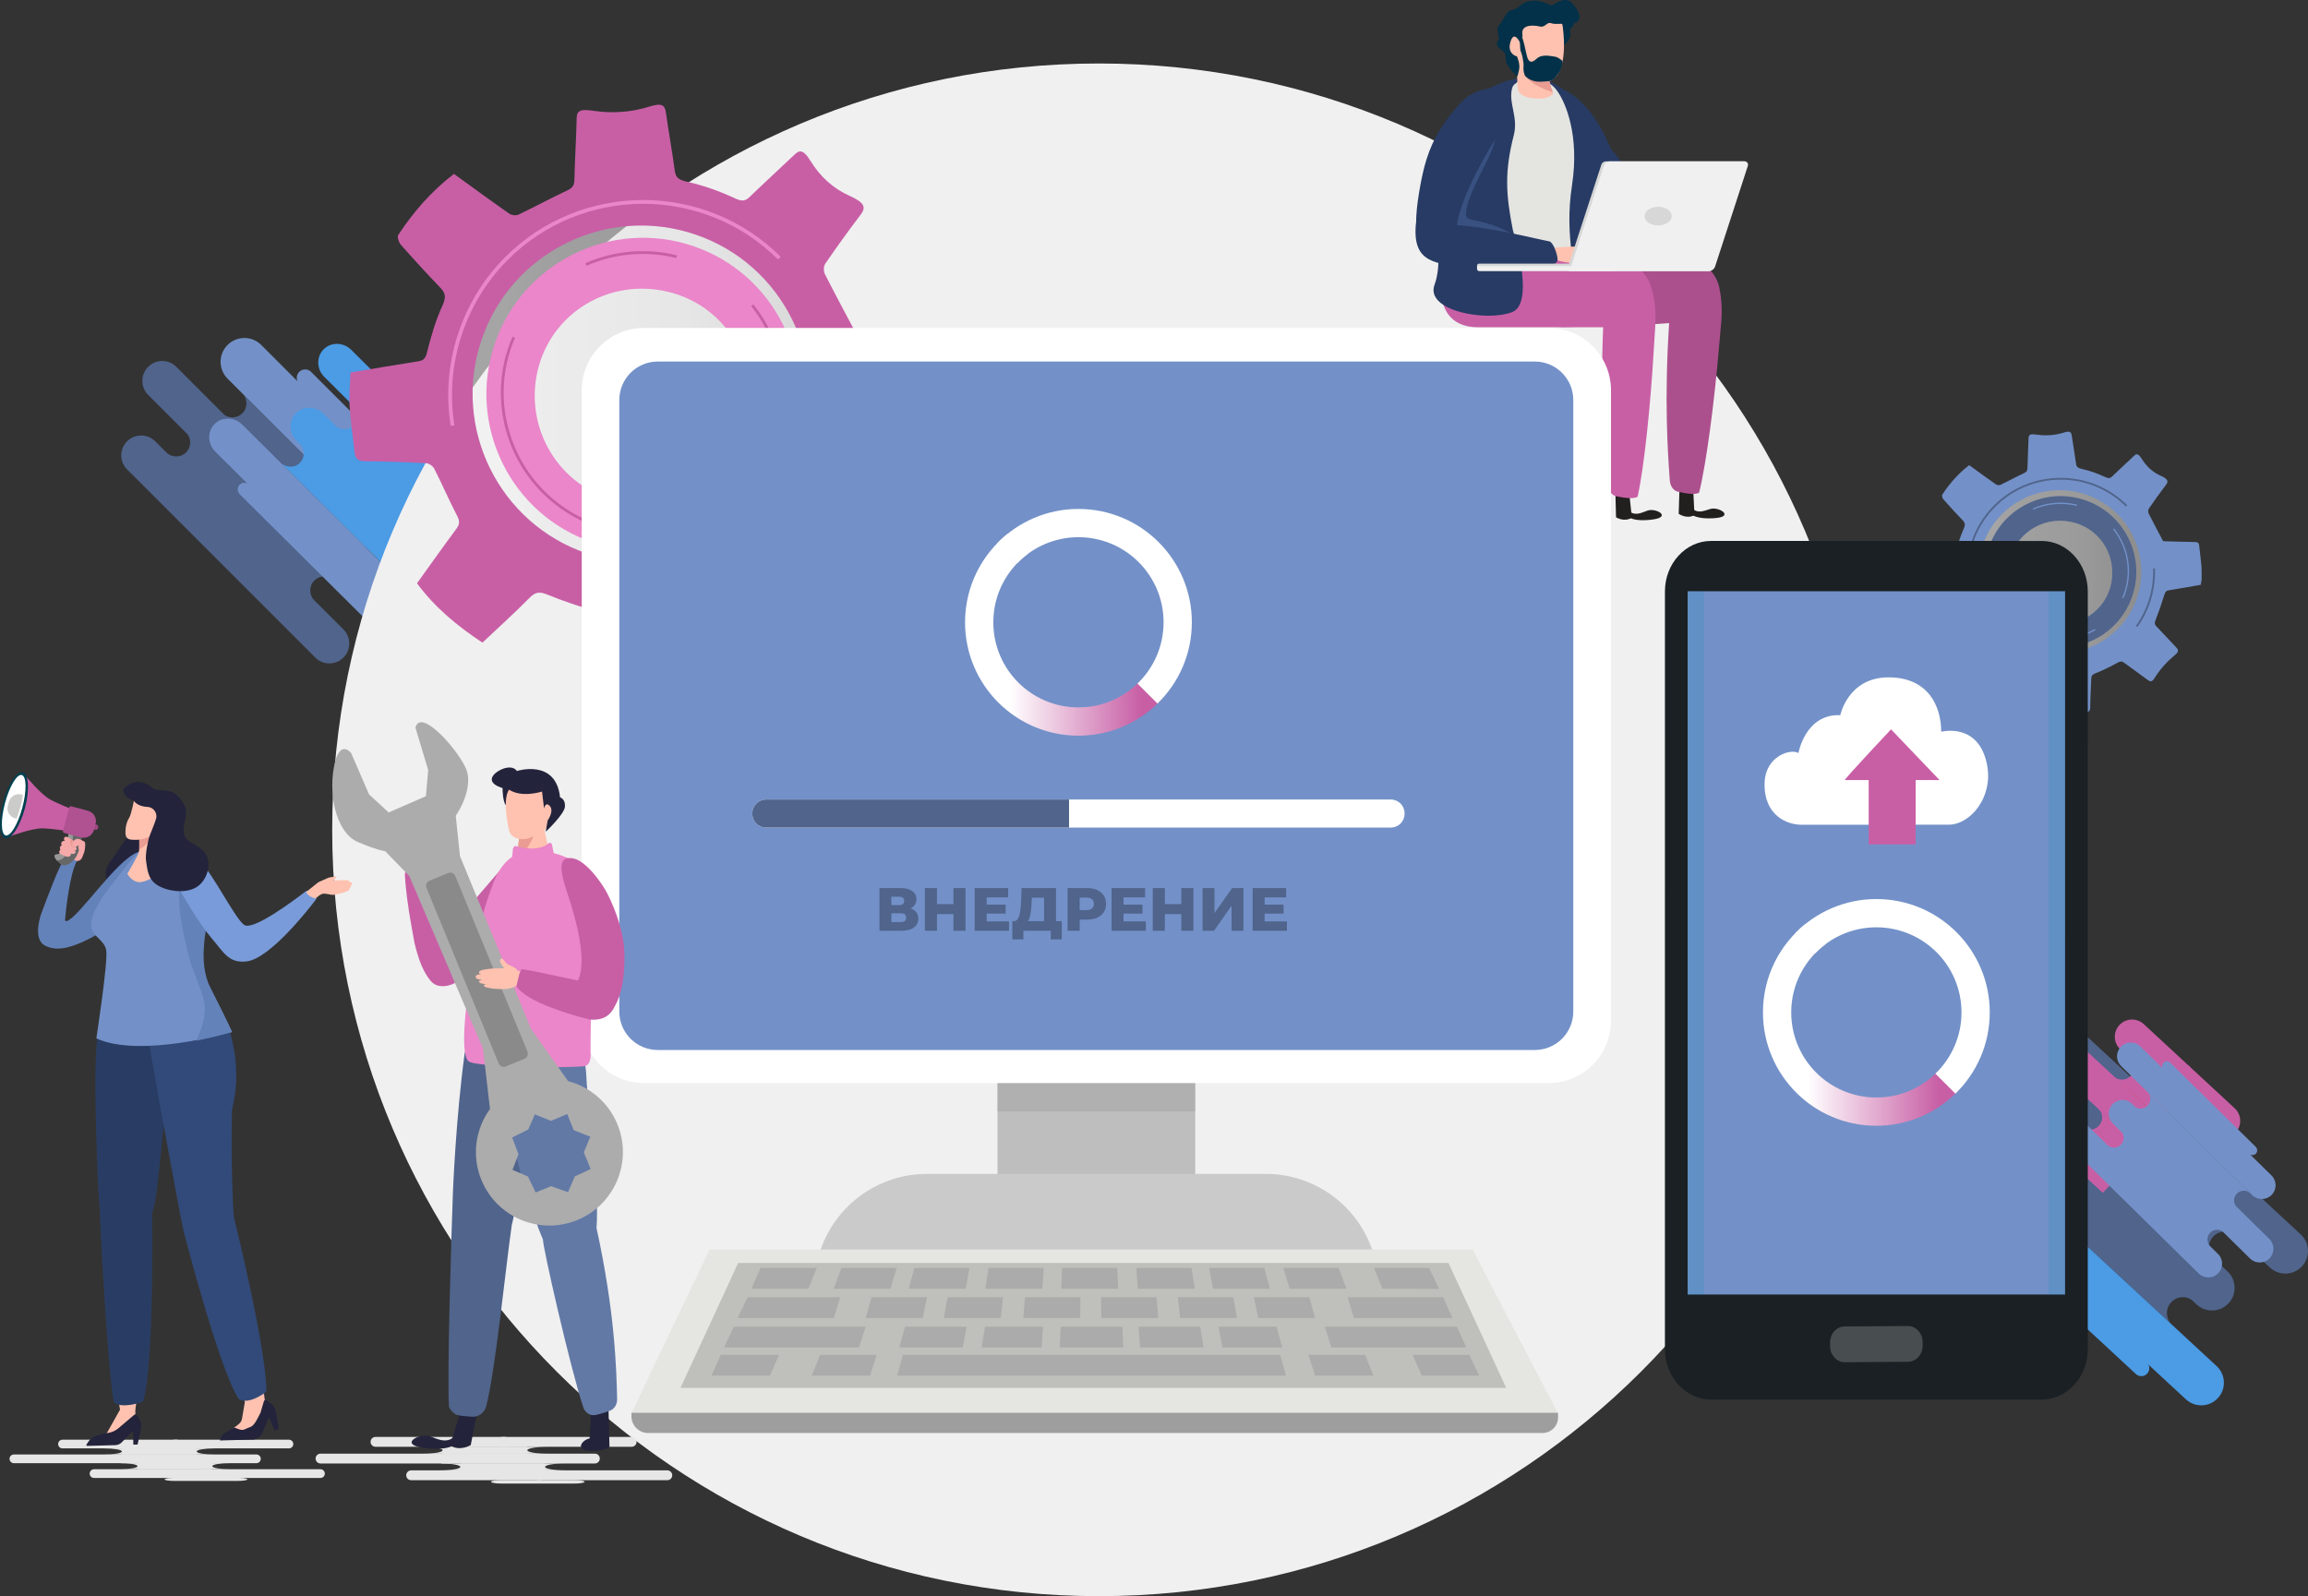 <svg width="600" height="415" viewBox="0 0 600 415" fill="none" xmlns="http://www.w3.org/2000/svg">
<rect x="0" y="0" width="600" height="415" fill="#333333" stroke="none"/>
<g clip-path="url(#clip0)">
<path d="M89.281 163.655L81.718 156.094C80.293 154.669 80.293 152.36 81.718 150.94C82.984 149.675 84.944 149.536 86.369 150.518L89.749 153.897C91.771 155.919 95.044 155.919 97.066 153.897C99.088 151.876 99.088 148.605 97.066 146.583L95.939 145.457C94.941 144.032 95.075 142.062 96.345 140.787C97.77 139.362 100.081 139.362 101.501 140.787L98.897 138.184L65.604 104.901L63.001 102.298C64.426 103.723 64.426 106.032 63.001 107.452C61.73 108.722 59.754 108.856 58.329 107.858L58.046 107.575L45.837 95.37C43.815 93.349 40.543 93.349 38.521 95.37C36.499 97.391 36.499 100.663 38.521 102.684L48.8 112.961C49.783 114.38 49.644 116.345 48.378 117.61C46.953 119.035 44.643 119.035 43.223 117.61L40.352 114.74C38.33 112.719 35.058 112.719 33.036 114.74C31.014 116.762 31.014 120.033 33.036 122.054L45.868 134.882L46.485 135.499L81.965 170.969C83.987 172.99 87.259 172.99 89.281 170.969C91.303 168.947 91.298 165.676 89.281 163.655Z" fill="#50648C"/>
<path d="M126.485 148.25L116.606 138.374C117.409 138.74 118.387 138.596 119.05 137.932C119.899 137.083 119.899 135.705 119.05 134.851L113.648 129.451L113.386 129.188L80.869 96.682C80.02 95.833 78.641 95.833 77.787 96.682C77.129 97.34 76.98 98.322 77.345 99.125L67.914 89.692C65.496 87.274 61.575 87.274 59.157 89.692C56.739 92.109 56.739 96.028 59.157 98.446L101.629 140.905L102.37 141.646L117.728 156.999C120.146 159.416 124.067 159.416 126.485 156.999C128.903 154.587 128.903 150.667 126.485 148.25Z" fill="#7391C8"/>
<path d="M135.772 158.923L125.405 148.62C124.402 147.206 124.489 145.277 125.698 144.063C127.062 142.69 129.331 142.736 130.766 144.166L133.663 147.046C135.7 149.068 138.921 149.135 140.85 147.19C142.785 145.246 142.703 142.026 140.665 140.005L127.726 127.146L127.103 126.524L91.32 90.967C89.282 88.941 86.061 88.879 84.132 90.823C82.197 92.767 82.28 95.987 84.317 98.009L91.942 105.585C93.377 107.01 93.439 109.283 92.076 110.651C90.867 111.87 88.937 111.968 87.517 110.975L84.111 107.591C82.074 105.564 78.858 105.503 76.924 107.447C74.989 109.391 75.072 112.611 77.109 114.632L78.246 115.764C79.265 117.183 79.182 119.117 77.968 120.342C76.605 121.715 74.336 121.669 72.9 120.239L75.524 122.846L109.095 156.207L116.309 163.403C114.873 161.978 114.812 159.704 116.175 158.336C117.394 157.112 119.329 157.02 120.754 158.028L116.453 153.723L128.765 165.959C130.802 167.98 134.018 168.047 135.952 166.103C137.892 164.164 137.81 160.944 135.772 158.923Z" fill="#4B9BE5"/>
<path d="M112.321 159.432L76.537 123.875L75.915 123.253L62.975 110.394C60.937 108.373 57.717 108.306 55.787 110.25C53.853 112.194 53.935 115.414 55.972 117.435L64.292 125.706C63.623 125.392 62.826 125.495 62.296 126.025C61.617 126.709 61.642 127.841 62.362 128.556L66.916 133.077L67.137 133.293L94.534 160.517C95.249 161.227 96.381 161.253 97.066 160.569C97.596 160.039 97.693 159.236 97.374 158.573L105.323 166.473C107.361 168.5 110.582 168.561 112.511 166.617C114.44 164.673 114.358 161.453 112.321 159.432Z" fill="#7391C8"/>
<path d="M518.598 274.548L530.725 285.781C532.382 286.835 534.604 286.594 535.988 285.102C537.547 283.42 537.444 280.797 535.762 279.244L532.371 276.106C529.989 273.899 529.845 270.181 532.052 267.794C534.26 265.413 537.98 265.269 540.367 267.475L555.509 281.496L556.239 282.175L598.109 320.942C600.491 323.148 600.635 326.867 598.428 329.253C596.221 331.635 592.501 331.779 590.114 329.572L581.192 321.312C579.51 319.753 576.886 319.856 575.332 321.538C573.948 323.03 573.876 325.267 575.054 326.836L579.042 330.529C581.424 332.736 581.568 336.454 579.361 338.841C577.154 341.222 573.434 341.366 571.046 339.16L569.714 337.925C568.052 336.85 565.814 337.092 564.425 338.589C562.866 340.271 562.969 342.894 564.651 344.447L561.58 341.603L522.298 305.228L519.226 302.384C520.908 303.942 523.532 303.84 525.086 302.158C526.475 300.656 526.542 298.408 525.343 296.834L525.009 296.526L510.598 283.183C508.216 280.977 508.072 277.258 510.279 274.872C512.491 272.48 516.216 272.341 518.598 274.548Z" fill="#50648C"/>
<path d="M518.512 301.726L560.382 340.492L561.112 341.171L576.254 355.192C578.636 357.398 578.78 361.117 576.573 363.504C574.366 365.885 570.646 366.029 568.259 363.823L558.519 354.806C558.895 355.557 558.792 356.488 558.19 357.141C557.413 357.98 556.106 358.031 555.268 357.254L549.943 352.322L549.685 352.085L517.632 322.402C516.793 321.626 516.742 320.319 517.519 319.481C518.121 318.828 519.047 318.658 519.824 318.977L510.522 310.367C508.139 308.16 507.995 304.441 510.203 302.055C512.405 299.658 516.13 299.519 518.512 301.726Z" fill="#4B9BE5"/>
<path d="M546.718 289.433L534.622 278.235C532.806 276.554 532.697 273.719 534.38 271.904C536.062 270.088 538.897 269.98 540.713 271.662L552.809 282.859L546.718 289.433Z" fill="#C85FA5"/>
<path d="M545.602 288.399L560.316 302.024C562.133 303.706 564.967 303.598 566.65 301.782C568.332 299.967 568.224 297.132 566.408 295.451L551.693 281.826L545.602 288.399Z" fill="#C85FA5"/>
<path d="M551.842 282.036L563.752 293.064C562.471 291.876 562.394 289.88 563.583 288.6C564.771 287.319 566.767 287.242 568.049 288.43L556.138 277.402L551.842 282.036Z" fill="#E93F38"/>
<path d="M561.411 290.893L549.5 279.866C550.781 281.054 552.782 280.977 553.966 279.696C555.154 278.415 555.077 276.415 553.796 275.232L565.707 286.259L561.411 290.893Z" fill="#C85FA5"/>
<path d="M543.533 295.029L555.444 306.056C554.163 304.868 554.086 302.873 555.274 301.592C556.463 300.311 558.459 300.234 559.74 301.422L547.829 290.395L543.533 295.029Z" fill="#E93F38"/>
<path d="M553.102 303.891L541.191 292.863C542.473 294.052 544.474 293.974 545.657 292.694C546.846 291.413 546.769 289.412 545.487 288.229L557.398 299.257L553.102 303.891Z" fill="#C85FA5"/>
<path d="M563.311 284.042L551.215 272.845C549.399 271.163 549.291 268.329 550.974 266.513C552.656 264.698 555.491 264.59 557.307 266.272L569.403 277.469L563.311 284.042Z" fill="#C85FA5"/>
<path d="M562.754 283.523L574.85 294.72C576.666 296.402 579.501 296.294 581.183 294.478C582.866 292.663 582.758 289.829 580.941 288.147L568.846 276.95L562.754 283.523Z" fill="#C85FA5"/>
<path d="M546.651 310.145L534.555 298.948C532.739 297.266 532.631 294.432 534.313 292.617C535.996 290.801 538.831 290.693 540.647 292.375L552.743 303.572L546.651 310.145Z" fill="#C85FA5"/>
<path d="M551.426 304.21L563.522 315.407C565.338 317.089 568.173 316.981 569.855 315.165C571.538 313.35 571.43 310.516 569.613 308.834L557.517 297.637L551.426 304.21Z" fill="#E93F38"/>
<path d="M538.388 303.742L534.329 299.982L534.133 299.802L530.074 296.042C529.436 295.451 528.438 295.487 527.846 296.13C527.255 296.767 527.291 297.765 527.934 298.357L531.993 302.117L532.189 302.297L536.248 306.056C536.886 306.648 537.884 306.612 538.476 305.969C539.062 305.331 539.026 304.333 538.388 303.742Z" fill="#E93F38"/>
<path d="M524.471 322.31L516.414 314.852L516.023 314.492L507.966 307.034C506.7 305.861 504.719 305.933 503.541 307.203C502.368 308.469 502.44 310.449 503.711 311.627L511.768 319.085L512.159 319.445L520.216 326.903C521.481 328.076 523.462 328.004 524.64 326.733C525.814 325.463 525.741 323.482 524.471 322.31Z" fill="#E93F38"/>
<path d="M542.519 292.478L547.788 297.662C548.781 298.64 550.376 298.624 551.353 297.637C552.223 296.757 552.305 295.399 551.621 294.422L549.269 292.107C547.865 290.724 547.844 288.461 549.228 287.056C550.612 285.652 552.876 285.632 554.281 287.015L555.068 287.787C556.056 288.471 557.419 288.368 558.294 287.483C559.271 286.491 559.256 284.896 558.268 283.919L560.079 285.704L583.262 308.525L585.073 310.31C584.08 309.333 582.485 309.348 581.508 310.336C580.638 311.22 580.556 312.589 581.251 313.566L581.446 313.761L589.951 322.13C591.355 323.513 591.376 325.776 589.992 327.181C588.608 328.585 586.344 328.605 584.94 327.222L577.783 320.175C576.795 319.501 575.442 319.609 574.572 320.489C573.595 321.482 573.61 323.076 574.598 324.053L576.6 326.023C578.004 327.407 578.025 329.67 576.641 331.074C575.257 332.478 572.993 332.499 571.588 331.115L562.651 322.32L562.219 321.893L537.508 297.57C536.103 296.186 536.083 293.923 537.467 292.519C538.851 291.109 541.114 291.094 542.519 292.478Z" fill="#7391C8"/>
<path d="M556.431 272.079L562.178 277.737C561.962 277.274 562.044 276.708 562.42 276.327C562.909 275.833 563.701 275.828 564.2 276.312L567.344 279.408L567.498 279.557L586.416 298.182C586.91 298.67 586.915 299.462 586.432 299.961C586.051 300.347 585.49 300.435 585.022 300.229L590.512 305.63C591.916 307.013 591.937 309.276 590.553 310.68C589.169 312.085 586.905 312.105 585.5 310.722L560.789 286.398L560.357 285.971L551.42 277.176C550.015 275.792 549.995 273.529 551.379 272.125C552.763 270.711 555.027 270.695 556.431 272.079Z" fill="#7391C8"/>
<path d="M285.666 415C395.741 415 484.974 325.794 484.974 215.753C484.974 105.711 395.741 16.505 285.666 16.505C175.592 16.505 86.359 105.711 86.359 215.753C86.359 325.794 175.592 415 285.666 415Z" fill="#F0F0F0"/>
<path d="M33.613 380.426H3.612C2.99 380.426 2.48 379.922 2.48 379.294C2.48 378.672 2.985 378.163 3.612 378.163H33.613V380.426Z" fill="#E6E6E6"/>
<path d="M31.359 380.426H66.659C67.282 380.426 67.791 379.922 67.791 379.294C67.791 378.672 67.287 378.163 66.659 378.163H31.359V380.426Z" fill="#E6E6E6"/>
<path d="M31.734 378.178H55.834C53.24 378.178 51.141 377.823 51.141 377.381C51.141 376.938 53.24 376.583 55.834 376.583H31.734V378.178Z" fill="#E6E6E6"/>
<path d="M51.095 378.178H26.996C29.589 378.178 31.688 377.823 31.688 377.381C31.688 376.938 29.589 376.583 26.996 376.583H51.095V378.178Z" fill="#E6E6E6"/>
<path d="M35.795 382.005H59.894C57.301 382.005 55.202 381.65 55.202 381.208C55.202 380.765 57.301 380.41 59.894 380.41H35.795V382.005Z" fill="#E6E6E6"/>
<path d="M55.161 382.005H31.057C33.65 382.005 35.749 381.65 35.749 381.208C35.749 380.765 33.65 380.41 31.057 380.41H55.156V382.005H55.161Z" fill="#E6E6E6"/>
<path d="M46.25 376.583H16.249C15.627 376.583 15.117 376.079 15.117 375.452C15.117 374.83 15.621 374.32 16.249 374.32H46.25V376.583Z" fill="#E6E6E6"/>
<path d="M45.117 376.583H75.118C75.74 376.583 76.25 376.079 76.25 375.452C76.25 374.83 75.745 374.32 75.118 374.32H45.117V376.583Z" fill="#E6E6E6"/>
<path d="M54.445 384.268H24.444C23.822 384.268 23.312 383.764 23.312 383.136C23.312 382.514 23.817 382.005 24.444 382.005H54.445V384.268Z" fill="#E6E6E6"/>
<path d="M53.312 384.268H83.313C83.936 384.268 84.445 383.764 84.445 383.136C84.445 382.514 83.941 382.005 83.313 382.005H53.312V384.268Z" fill="#E6E6E6"/>
<path d="M61.957 384.242H53.741H53.345H45.128C43.837 384.242 42.787 384.422 42.787 384.638C42.787 384.859 43.837 385.034 45.128 385.034H53.345H53.741H61.957C63.249 385.034 64.298 384.854 64.298 384.638C64.298 384.422 63.249 384.242 61.957 384.242Z" fill="#E6E6E6"/>
<path d="M117.264 380.508H83.328C82.623 380.508 82.047 379.937 82.047 379.227C82.047 378.523 82.618 377.947 83.328 377.947H117.264V380.508Z" fill="#E6E6E6"/>
<path d="M114.713 380.508H154.648C155.353 380.508 155.929 379.937 155.929 379.227C155.929 378.523 155.358 377.947 154.648 377.947H114.713V380.508Z" fill="#E6E6E6"/>
<path d="M115.135 377.967H142.398C139.465 377.967 137.089 377.566 137.089 377.067C137.089 376.568 139.465 376.167 142.398 376.167H115.135V377.967Z" fill="#E6E6E6"/>
<path d="M137.041 377.967H109.777C112.71 377.967 115.087 377.566 115.087 377.067C115.087 376.568 112.71 376.167 109.777 376.167H137.041V377.967Z" fill="#E6E6E6"/>
<path d="M119.729 382.298H146.992C144.059 382.298 141.682 381.897 141.682 381.398C141.682 380.899 144.059 380.498 146.992 380.498H119.729V382.298Z" fill="#E6E6E6"/>
<path d="M141.631 382.298H114.373C117.306 382.298 119.683 381.897 119.683 381.398C119.683 380.899 117.306 380.498 114.373 380.498H141.636V382.298H141.631Z" fill="#E6E6E6"/>
<path d="M131.552 376.162H97.615C96.91 376.162 96.334 375.591 96.334 374.881C96.334 374.176 96.905 373.6 97.615 373.6H131.552V376.162Z" fill="#E6E6E6"/>
<path d="M130.275 376.162H164.212C164.917 376.162 165.493 375.591 165.493 374.881C165.493 374.176 164.922 373.6 164.212 373.6H130.275V376.162Z" fill="#E6E6E6"/>
<path d="M140.823 384.854H106.887C106.182 384.854 105.605 384.283 105.605 383.573C105.605 382.869 106.177 382.293 106.887 382.293H140.823V384.854Z" fill="#E6E6E6"/>
<path d="M139.547 384.854H173.483C174.188 384.854 174.764 384.283 174.764 383.573C174.764 382.869 174.193 382.293 173.483 382.293H139.547V384.854Z" fill="#E6E6E6"/>
<path d="M149.324 384.828H140.032H139.584H130.292C128.831 384.828 127.643 385.029 127.643 385.276C127.643 385.523 128.826 385.723 130.292 385.723H139.584H140.032H149.324C150.785 385.723 151.973 385.523 151.973 385.276C151.973 385.029 150.785 384.828 149.324 384.828Z" fill="#E6E6E6"/>
<path opacity="0.6" d="M167.979 154.674C196.94 154.674 220.417 131.204 220.417 102.252C220.417 73.3 196.94 49.83 167.979 49.83C139.018 49.83 115.541 73.3 115.541 102.252C115.541 131.204 139.018 154.674 167.979 154.674Z" fill="url(#paint0_linear)"/>
<path d="M206.376 40.366C202.574 43.966 198.71 47.5 194.949 51.141C193.781 52.273 192.978 52.453 191.1 51.579C187.237 49.783 183.229 48.318 179.077 47.366C176.545 46.785 175.686 46.379 175.418 44.393C174.734 39.296 173.813 34.23 173.088 29.133C172.81 27.204 171.827 26.772 168.889 27.698C164.202 29.174 159.243 29.539 154.381 28.819C150.985 28.315 149.956 28.639 149.915 30.784C149.807 36.102 149.431 41.415 149.328 46.728C149.297 48.276 148.762 48.909 147.399 49.547C143.139 51.538 139.007 53.795 134.758 55.817C134.13 56.115 132.952 55.945 132.36 55.529C127.585 52.191 122.883 48.734 118.011 45.211C112.202 49.67 107.494 55.066 103.522 61.099C103.193 61.598 103.671 63.018 104.206 63.625C107.556 67.426 110.972 71.165 114.481 74.817C115.844 76.236 116.004 77.317 115.021 79.461C113.236 83.355 112.032 87.485 111.003 91.646C110.612 93.23 110.046 93.734 108.683 93.945C102.925 94.845 97.178 95.838 91.112 96.851C91.02 99.819 90.716 102.72 90.891 105.595C91.138 109.612 91.756 113.609 92.177 117.615C92.352 119.256 93.098 119.899 94.837 119.92C100.152 119.966 105.472 120.146 110.782 120.429C111.533 120.47 112.562 121.2 112.912 121.895C114.96 125.938 116.75 130.109 118.844 134.126C119.554 135.494 119.503 136.338 118.607 137.536C115.181 142.145 111.873 146.841 108.405 151.66C113.04 157.92 118.844 162.739 125.419 167.085C129.546 163.187 133.754 159.406 137.716 155.379C139.28 153.795 140.443 153.841 142.372 154.628C146.478 156.31 150.717 157.683 154.962 158.984C156.351 159.411 157.071 159.776 157.293 161.397C158.08 167.157 159.207 173.7 160.2 179.81L162.983 179.558C168.735 179.049 174.595 178.504 180.466 178.036C182.328 177.887 183.028 177.208 183.033 175.171C183.043 170.115 183.445 165.064 183.578 160.013C183.62 158.46 184.129 157.729 185.75 157.081C189.871 155.435 193.868 153.507 197.737 151.336C199.152 150.544 200.017 150.462 201.21 151.341C205.414 154.453 209.689 157.457 213.888 160.574C215.241 161.582 216.229 161.854 217.633 159.571C220.576 154.777 224.45 150.642 228.767 147.031C230.588 145.508 230.578 144.526 229.348 143.245C225.726 139.47 222.228 135.576 218.585 131.822C217.602 130.808 217.505 130.119 218.04 128.756C219.815 124.23 221.415 119.621 222.835 114.972C223.293 113.48 223.72 112.688 225.392 112.436C231.067 111.572 236.711 110.512 242.37 109.525L242.864 106.994C242.844 104.438 242.962 101.871 242.761 99.331C242.473 95.668 241.923 92.027 241.557 88.365C241.413 86.945 240.739 86.564 239.371 86.544C233.464 86.451 227.558 86.24 222.223 86.091C219.465 80.876 216.867 76.072 214.412 71.191C214.063 70.491 214.104 69.195 214.536 68.573C217.499 64.262 220.545 60.004 223.72 55.843C225.191 53.914 224.862 52.705 220.695 50.833C216.537 48.971 213.131 45.792 210.749 41.909C208.573 38.339 207.57 39.234 206.376 40.366ZM208.146 116.484C200.397 139.352 175.48 151.65 152.606 143.904C129.731 136.158 117.429 111.248 125.178 88.38C132.926 65.512 157.843 53.214 180.718 60.96C203.593 68.706 215.899 93.616 208.146 116.484Z" fill="#C85FA5"/>
<path d="M128.6 89.445C121.402 110.687 132.829 133.823 154.078 141.018C175.327 148.214 198.469 136.79 205.667 115.548C212.865 94.305 201.438 71.17 180.189 63.974C158.945 56.779 135.803 68.202 128.6 89.445ZM194.425 108.388C191.647 123.335 176.819 133.282 161.579 130.428C146.561 127.614 136.642 112.878 139.502 97.628C142.347 82.475 156.851 72.687 172.209 75.552C187.526 78.407 197.311 92.875 194.425 108.388Z" fill="#EA86C9"/>
<path d="M152.457 135.957C163.271 140.622 175.779 139.804 185.915 133.776L185.549 133.159C175.609 139.069 163.349 139.866 152.745 135.294C134.454 127.409 125.996 106.115 133.883 87.83L133.219 87.547C125.173 106.197 133.806 127.918 152.457 135.957Z" fill="#C85FA5"/>
<path d="M152.446 69.108C159.782 65.867 168.081 65.157 175.814 67.096L175.989 66.397C168.097 64.412 159.633 65.142 152.152 68.444L152.446 69.108Z" fill="#C85FA5"/>
<path d="M200.217 116.443L200.88 116.726C206.278 104.217 204.348 89.82 195.854 79.158L195.293 79.605C203.623 90.062 205.511 104.176 200.217 116.443Z" fill="#C85FA5"/>
<path d="M131.296 66.88C119.863 78.35 114.58 94.753 117.167 110.759L118.145 110.6C115.609 94.907 120.79 78.823 132.001 67.575C151.341 48.179 182.854 48.127 202.256 67.462L202.955 66.762C183.168 47.042 151.022 47.093 131.296 66.88Z" fill="#EA86C9"/>
<path d="M216.826 100.668C217.258 111.685 213.975 122.656 207.58 131.565L208.383 132.141C214.912 123.057 218.261 111.865 217.813 100.627L216.826 100.668Z" fill="#E73233"/>
<path opacity="0.6" d="M536.094 173.921C550.108 173.921 561.469 162.563 561.469 148.553C561.469 134.543 550.108 123.186 536.094 123.186C522.08 123.186 510.719 134.543 510.719 148.553C510.719 162.563 522.08 173.921 536.094 173.921Z" fill="url(#paint1_linear)"/>
<path d="M554.678 118.603C552.836 120.347 550.969 122.054 549.147 123.818C548.581 124.369 548.196 124.451 547.285 124.029C545.417 123.16 543.478 122.45 541.466 121.987C540.241 121.705 539.825 121.509 539.696 120.547C539.367 118.078 538.919 115.63 538.569 113.161C538.436 112.225 537.962 112.019 536.537 112.467C534.268 113.182 531.87 113.357 529.514 113.007C527.868 112.765 527.374 112.92 527.353 113.958C527.302 116.53 527.117 119.102 527.07 121.674C527.055 122.425 526.797 122.728 526.139 123.037C524.076 123.999 522.08 125.094 520.022 126.071C519.718 126.215 519.147 126.133 518.859 125.932C516.549 124.317 514.275 122.646 511.918 120.938C509.109 123.098 506.83 125.706 504.905 128.628C504.746 128.869 504.978 129.553 505.24 129.852C506.861 131.693 508.512 133.504 510.215 135.268C510.874 135.957 510.951 136.477 510.478 137.516C509.613 139.403 509.032 141.399 508.533 143.41C508.342 144.176 508.07 144.418 507.411 144.521C504.623 144.958 501.844 145.436 498.906 145.925C498.86 147.36 498.716 148.764 498.798 150.158C498.917 152.102 499.215 154.036 499.421 155.975C499.503 156.767 499.869 157.081 500.707 157.092C503.28 157.117 505.852 157.2 508.425 157.338C508.79 157.359 509.289 157.714 509.459 158.048C510.452 160.003 511.316 162.024 512.33 163.968C512.674 164.632 512.649 165.038 512.217 165.619C510.56 167.852 508.96 170.12 507.282 172.455C509.526 175.485 512.335 177.815 515.514 179.918C517.511 178.031 519.548 176.199 521.462 174.255C522.218 173.489 522.784 173.509 523.716 173.89C525.702 174.703 527.754 175.371 529.807 175.999C530.481 176.205 530.831 176.385 530.934 177.166C531.315 179.954 531.86 183.123 532.339 186.075L533.687 185.951C536.47 185.705 539.305 185.442 542.145 185.216C543.045 185.144 543.385 184.815 543.385 183.832C543.39 181.389 543.586 178.941 543.647 176.498C543.668 175.747 543.915 175.392 544.697 175.078C546.693 174.281 548.628 173.35 550.501 172.296C551.185 171.91 551.607 171.874 552.178 172.296C554.21 173.803 556.284 175.258 558.311 176.765C558.964 177.254 559.443 177.388 560.122 176.277C561.547 173.957 563.42 171.956 565.509 170.207C566.388 169.472 566.383 168.993 565.791 168.376C564.037 166.55 562.344 164.668 560.585 162.847C560.106 162.353 560.06 162.024 560.322 161.361C561.182 159.169 561.953 156.942 562.643 154.69C562.864 153.969 563.07 153.584 563.883 153.46C566.63 153.044 569.362 152.529 572.099 152.051L572.341 150.827C572.331 149.592 572.387 148.348 572.29 147.118C572.151 145.344 571.883 143.585 571.708 141.81C571.641 141.121 571.312 140.941 570.648 140.931C567.788 140.884 564.932 140.787 562.349 140.715C561.017 138.189 559.756 135.864 558.573 133.504C558.403 133.164 558.424 132.537 558.63 132.233C560.065 130.145 561.537 128.088 563.075 126.071C563.79 125.135 563.625 124.554 561.614 123.649C559.602 122.749 557.956 121.211 556.803 119.328C555.738 117.626 555.254 118.058 554.678 118.603ZM555.532 155.44C551.782 166.504 539.727 172.46 528.655 168.711C517.588 164.961 511.63 152.91 515.381 141.841C519.131 130.778 531.186 124.821 542.258 128.571C553.33 132.321 559.283 144.372 555.532 155.44Z" fill="#7391C8"/>
<path d="M517.037 142.356C513.554 152.632 519.084 163.829 529.364 167.312C539.644 170.794 550.844 165.264 554.328 154.988C557.811 144.711 552.28 133.514 542 130.032C531.72 126.545 520.52 132.074 517.037 142.356ZM548.894 151.521C547.552 158.753 540.374 163.567 533.002 162.184C525.732 160.821 520.931 153.692 522.321 146.311C523.699 138.976 530.717 134.239 538.147 135.628C545.55 137.011 550.289 144.017 548.894 151.521Z" fill="#50648C"/>
<path d="M528.582 164.863C533.814 167.121 539.87 166.725 544.773 163.809L544.593 163.511C539.783 166.37 533.85 166.756 528.721 164.544C519.871 160.728 515.776 150.426 519.594 141.579L519.275 141.44C515.38 150.462 519.558 160.97 528.582 164.863Z" fill="#7391C8"/>
<path d="M528.578 132.516C532.128 130.947 536.147 130.603 539.887 131.544L539.975 131.205C536.157 130.243 532.062 130.598 528.439 132.197L528.578 132.516Z" fill="#7391C8"/>
<path d="M551.694 155.42L552.013 155.559C554.627 149.505 553.69 142.541 549.579 137.377L549.307 137.593C553.34 142.654 554.256 149.484 551.694 155.42Z" fill="#7391C8"/>
<path d="M518.345 131.436C512.814 136.986 510.257 144.922 511.507 152.668L511.98 152.591C510.751 144.994 513.261 137.212 518.684 131.77C528.043 122.383 543.293 122.358 552.682 131.714L553.022 131.374C543.442 121.838 527.889 121.859 518.345 131.436Z" fill="#50648C"/>
<path d="M559.73 147.787C559.941 153.121 558.351 158.429 555.254 162.739L555.645 163.017C558.804 158.619 560.425 153.203 560.209 147.766L559.73 147.787Z" fill="#50648C"/>
<path d="M21.32 218.582C21.32 218.582 22.081 218.654 22.133 219.199C22.184 219.744 22.133 221.143 21.732 221.997C21.33 222.851 21.356 223.818 19.838 223.905C18.32 223.992 15.583 222.655 15.578 222.048C15.573 221.441 16.792 219.945 16.792 219.945L17.544 218.875C17.544 218.87 19.514 217.064 21.32 218.582Z" fill="#F6A9A9"/>
<path d="M26.657 300.697C26.389 305.928 26.014 312.475 26.652 318.159C26.533 319.224 26.477 320.34 26.492 321.497C26.492 321.497 29.826 359.919 31.344 367.315C32.949 368.488 35.105 366.765 35.105 366.765C36.422 359.425 39.154 340.543 38.907 327.608C38.907 327.577 38.907 327.541 38.907 327.51L38.825 321.513C38.809 320.515 38.742 319.548 38.634 318.617C40.343 315.469 26.827 297.266 26.657 300.697Z" fill="#FFC2B0"/>
<path d="M26.302 265.402C24.98 268.967 25.037 273.38 24.851 277.027C24.568 282.592 25.273 308.577 25.952 314.625C25.829 315.757 27.995 356.725 29.605 364.594C31.72 366.446 37.138 364.46 37.138 364.46C40.044 356.709 39.633 316.318 39.514 315.325C41.331 311.977 42.385 287.746 44.269 280.632C44.423 280.046 44.474 267.856 44.618 267.249C36.885 265.567 33.876 267.676 26.302 265.402Z" fill="#293D64"/>
<path d="M32.691 218.206C31.224 220.274 29.424 223.072 28.76 223.869C28.091 224.666 27.026 226.467 27.695 228.534C28.364 230.602 32.763 232.464 35.562 231.6C38.36 230.736 42.296 228.802 42.559 224.137C42.826 219.471 42.358 210.409 42.358 210.409L39.225 208.341C39.225 208.346 34.157 216.144 32.691 218.206Z" fill="#23233B"/>
<path d="M17.293 222.269C17.149 222.48 20.015 223.838 19.968 223.926C18.152 227.125 17.144 236.429 16.912 239.078C16.892 239.335 17.092 239.551 17.339 239.485C20.364 238.687 30.253 223.576 35.815 221.575C37.111 221.107 38.084 230.19 37.924 230.442C36.298 233.035 31.982 238.811 29.373 240.488C18.332 247.58 14.401 247.2 11.731 245.868C8.742 244.376 10.121 239.089 10.856 237.191C12.096 233.997 15.23 225.134 17.293 222.269Z" fill="#6382BA"/>
<path d="M35.105 365.803L35.346 369.974L27.459 373.158L31.405 366.158L35.105 365.803Z" fill="#FFC2B0"/>
<path d="M22.68 375.935L29.986 375.735C30.629 375.719 31.236 375.447 31.678 374.984L34.57 371.97L34.673 375.606L35.769 375.575L36.654 371.44C36.849 370.524 36.669 369.568 36.149 368.786L35.568 367.917C35.424 367.701 35.12 367.66 34.925 367.824L30.809 371.322C30.017 371.996 29.049 372.433 28.02 372.582L27.156 372.71C26.533 372.803 25.926 372.968 25.345 373.199L24.239 373.641C24.126 373.693 23.925 373.842 23.729 374.007C23.405 374.274 23.133 374.588 22.906 374.938L22.484 375.596C22.392 375.745 22.505 375.941 22.68 375.935Z" fill="#23233B"/>
<path d="M59.528 317.069C60.078 318.329 60.562 319.707 60.953 321.173L62.563 327.217C62.574 327.253 62.579 327.283 62.589 327.314C65.223 340.41 68.279 357.738 69.036 365.829C69.036 365.829 66.371 367.181 64.508 366.389C61.143 359.286 48.96 324.197 48.96 324.197C48.281 321.646 47.977 319.193 48.008 317.063H59.528V317.069Z" fill="#DCA1C8"/>
<path d="M68.419 362.136L69.335 367.222L64.318 373.045L58.494 373.132L62.137 370.195C62.543 369.866 62.821 369.398 62.908 368.884L63.886 363.164L68.419 362.136Z" fill="#FFC2B0"/>
<path d="M66.073 374.274L66.87 373.929C67.493 373.662 67.982 373.158 68.239 372.53L69.896 368.447L71.413 371.97L72.473 371.512L71.727 367.12C71.563 366.147 71.007 365.278 70.194 364.718L69.288 364.09C69.062 363.936 68.748 364.013 68.62 364.255L67.725 367.305C67.21 368.272 66.315 370.334 65.368 370.885L63.341 371.733C62.404 371.975 61.422 371.167 60.81 371.229L58.669 372.407C57.491 373.194 57.229 373.935 57.188 374.521L66.073 374.274Z" fill="#23233B"/>
<path d="M58.062 263.782C58.329 264.4 63.67 275.185 60.325 288.394C59.97 302.394 60.619 315.819 60.845 316.662C60.845 316.662 69.175 350.074 69.262 361.832C69.262 361.832 64.637 365.53 61.998 363.684C56.847 355.537 47.772 320.273 47.772 320.273C47.046 317.557 37.698 266.714 37.729 264.446L58.062 263.782Z" fill="#324A79"/>
<path d="M60.306 268.314C60.306 268.314 36.443 275.257 25.047 269.975C25.047 269.975 28.098 250.152 27.619 247.128C27.146 244.103 23.632 243.605 23.714 240.349C23.838 235.601 29.852 229.249 33.382 224.45C33.809 223.879 36.386 221.169 36.602 220.984C38.517 220.423 40.652 220.521 42.504 220.654C47.654 221.313 51.189 222.671 53.437 225.705C55.557 231.384 51.914 243.183 52.953 254.277C55.948 258.675 60.306 268.314 60.306 268.314Z" fill="#7391C8"/>
<path d="M49.319 249.54C48.527 246.325 45.42 235.21 46.963 229.177C48.527 227.279 52.654 230.005 53.317 232.073C53.698 232.479 54.079 237.026 53.914 239.834C53.153 243.466 51.99 250.224 54.233 255.815C56.301 259.997 60.34 268.314 60.34 268.314C60.34 268.314 52.391 270.433 51.023 270.567C52.695 266.606 54.218 263.175 52.432 258.13C51.362 255.121 49.572 250.605 49.319 249.54Z" fill="#6382BA"/>
<path d="M47.118 223.782C47.118 223.782 49.135 221.992 52.037 224.173C54.944 226.353 60.855 238.487 63.433 240.452C65.774 242.236 77.381 233.364 79.485 231.728C79.681 231.579 79.948 231.579 80.144 231.728L82.052 233.215C82.253 233.369 82.289 233.657 82.135 233.858C80.35 236.213 70.24 249.221 64.132 249.962C59.409 250.533 58.133 247.55 54.974 243.887C51.815 240.225 46.156 230.874 45.281 228.323C44.407 225.772 47.118 223.782 47.118 223.782Z" fill="#799BDA"/>
<path d="M81.987 233.616L83.047 232.783C83.644 232.387 84.112 232.315 84.354 232.345C84.796 232.397 85.542 232.495 86.082 232.623C86.9 232.819 89.221 232.124 89.509 232.011C89.849 231.872 91.202 231.409 90.826 230.982C91.31 230.741 91.305 230.355 91.135 230.247C91.371 230.108 91.624 229.985 91.562 229.64C91.5 229.29 90.769 229.398 90.769 229.398C90.769 229.398 91.305 228.853 89.715 228.832C88.29 228.817 86.566 228.971 86.566 228.971L87.019 228.606C87.358 228.4 87.611 227.866 87.317 227.891L85.918 228.082C85.697 228.112 85.48 228.174 85.275 228.262L82.892 229.316C82.831 229.352 82.738 229.409 82.676 229.445L79.6 231.908C79.594 231.913 79.857 233.014 81.987 233.616Z" fill="#FFC2B0"/>
<path d="M34.987 207.343C34.987 207.343 34.164 211.746 33.562 212.677C32.96 213.608 32.594 214.94 32.61 216.324C32.625 217.553 32.841 218.335 34.637 218.35C36.644 218.366 36.232 218.278 36.232 218.278C36.232 218.278 36.366 220.675 36.031 221.745C35.697 222.81 33.099 227.207 33.099 227.207C33.099 227.207 34.498 229.671 36.7 229.342C38.902 229.007 41.701 226.878 41.701 226.878L42.169 210.285C42.169 210.285 38.305 206.422 37.503 206.685C36.695 206.947 34.987 207.343 34.987 207.343Z" fill="#FFC2B0"/>
<path d="M39.941 217.064C39.941 217.064 38.567 219.492 36.191 220.912C36.191 220.912 36.175 219.79 36.191 218.288C36.196 218.288 37.544 218.252 39.941 217.064Z" fill="#EA9C92"/>
<path d="M38.696 217.939C38.696 217.939 37.631 222.028 37.986 223.982C38.341 225.937 38.341 228.601 41.006 230.201C43.671 231.8 48.652 232.51 51.492 230.381C54.332 228.251 55.227 223.452 52.737 221.138C50.247 218.828 47.937 219.003 47.762 216.164C47.582 213.32 49.362 211.545 47.582 208.701C45.801 205.857 44.381 205.682 42.426 205.502C40.471 205.322 40.291 205.481 39.226 204.545C38.161 203.609 36.093 202.945 34.626 203.48C33.16 204.015 32.095 204.946 32.095 205.214C32.095 205.481 31.761 207.148 34.76 208.146C34.76 208.146 35.594 209.745 38.557 209.812C39.993 210.013 40.955 211.442 40.59 212.811C40.224 214.174 38.959 216.977 38.696 217.939Z" fill="#23233B"/>
<path d="M23.987 215.511L24.805 215.727C25.083 215.804 25.371 215.634 25.448 215.357L25.525 215.069C25.602 214.791 25.433 214.503 25.155 214.426L24.337 214.21C24.296 214.199 24.249 214.225 24.239 214.266L23.93 215.413C23.915 215.454 23.941 215.501 23.987 215.511Z" fill="#A04883"/>
<path d="M13.074 207.893C15.379 209.138 18.739 210.398 18.739 210.398L18.039 213.016L17.936 213.402L17.236 216.025C17.236 216.025 13.697 215.439 11.078 215.372C8.335 215.3 2.691 217.409 2.691 217.409L4.708 209.869L4.811 209.483L6.828 201.942C6.823 201.942 10.666 206.587 13.074 207.893Z" fill="#C85FA5"/>
<path d="M6.478 210.136C5.217 214.853 2.922 218.34 1.358 217.923C-0.211 217.507 -0.458 213.34 0.803 208.624C2.063 203.907 4.358 200.42 5.922 200.837C7.491 201.253 7.738 205.419 6.478 210.136Z" fill="#00414F"/>
<path d="M5.819 209.961C4.661 214.297 2.712 217.543 1.466 217.208C0.221 216.874 0.154 213.094 1.312 208.758C2.47 204.422 4.42 201.176 5.665 201.51C6.905 201.84 6.977 205.625 5.819 209.961Z" fill="white"/>
<path d="M2.033 209.498L2.311 208.464C2.691 207.04 4.158 206.191 5.583 206.572L5.958 206.669C5.819 207.652 5.609 208.716 5.315 209.812C5.022 210.913 4.677 211.941 4.307 212.857L3.931 212.759C2.496 212.389 1.652 210.923 2.033 209.498Z" fill="#CBCBCA"/>
<path d="M21.342 217.409C21.342 217.409 20.951 220.392 20.025 222.326C19.099 224.26 17.282 224.923 17.282 224.923C17.282 224.923 16.459 225.134 15.873 224.738C15.286 224.342 14.53 223.55 14.293 222.959C14.056 222.367 14.154 222.146 14.931 222.115C15.708 222.089 17.951 220.372 17.751 216.195L21.342 217.409Z" fill="#676767"/>
<path d="M18.985 216.663C19.052 216.812 18.99 217.085 18.98 217.239C18.923 218.201 18.831 219.173 18.486 220.084C18.152 220.963 17.648 221.781 17.046 222.501C16.526 223.123 15.842 223.627 15.024 223.756C14.957 223.766 14.885 223.777 14.818 223.746C14.771 223.725 14.735 223.684 14.699 223.643C14.468 223.365 14.139 222.887 14.175 222.501C14.206 222.151 14.653 222.136 14.926 222.125C15.703 222.1 17.946 220.382 17.745 216.205C17.987 216.288 18.229 216.37 18.476 216.452C18.599 216.493 18.831 216.524 18.939 216.601C18.959 216.612 18.975 216.632 18.985 216.663Z" fill="#979797"/>
<path d="M16.681 216.565L21.023 217.728C22.51 218.124 24.038 217.239 24.439 215.753L24.851 214.22C25.247 212.733 24.362 211.206 22.875 210.805L18.533 209.642C18.302 209.581 18.065 209.719 18.008 209.946L16.383 216.03C16.316 216.267 16.449 216.504 16.681 216.565Z" fill="#B05191"/>
<path d="M19.49 219.039C19.655 219.194 19.829 219.374 19.855 219.6C19.881 219.826 19.655 220.078 19.444 219.991C19.685 220.125 19.901 220.356 19.917 220.634C19.927 220.912 19.649 221.189 19.387 221.102C19.603 221.164 19.706 221.452 19.619 221.663C19.531 221.873 19.305 221.997 19.078 222.028C18.852 222.053 18.626 221.997 18.41 221.925C18.512 222.208 18.327 222.532 18.06 222.666C17.792 222.799 17.468 222.774 17.185 222.681C16.902 222.588 16.64 222.439 16.362 222.331C16.084 222.218 15.786 222.136 15.575 221.925C15.364 221.714 15.297 221.323 15.528 221.138C15.575 221.102 15.636 221.071 15.662 221.014C15.693 220.942 15.652 220.86 15.621 220.788C15.456 220.387 15.688 219.867 16.099 219.729C15.857 219.538 15.863 219.137 16.058 218.901C16.254 218.664 16.588 218.576 16.892 218.602C16.665 218.453 16.573 218.129 16.681 217.882C17.164 216.792 19.063 218.638 19.49 219.039Z" fill="#F6A9A9"/>
<path d="M20.03 219.657C19.968 219.672 19.845 219.975 19.814 220.027C19.716 220.166 19.639 220.248 19.495 220.279C19.243 220.33 18.682 220.341 18.451 219.775C18.255 219.291 18.198 218.612 18.399 218.139C18.399 218.134 18.399 218.129 18.404 218.124C18.939 218.458 19.438 218.895 19.639 219.06C19.814 219.209 19.999 219.374 20.035 219.6C20.03 219.615 20.03 219.636 20.03 219.657Z" fill="#EA9C92"/>
<path d="M18.883 219.086C18.801 219.271 18.744 219.477 18.77 219.677C18.796 219.878 18.924 220.073 19.12 220.14C19.223 220.176 19.331 220.171 19.439 220.161C19.886 220.114 20.324 219.929 20.663 219.636C20.725 219.585 20.01 219.991 20.632 221.164C20.746 221.38 21.625 221.4 21.6 220.567C21.595 220.444 21.77 219.605 21.816 219.492C21.893 219.291 21.831 219.06 21.708 218.885C21.584 218.71 21.404 218.587 21.229 218.463C20.313 217.825 19.367 218.026 18.883 219.086Z" fill="#F6A9A9"/>
<path d="M421.823 60.667C423.506 60.153 431.203 57.247 430.642 55.344C429.634 51.913 418.721 38.581 418.721 38.581C411.852 22.019 402.694 22.225 402.694 22.225C399.757 24.529 400.204 31.571 405.365 39.677L421.823 60.667Z" fill="#273B64"/>
<path d="M436.631 126.02L436.404 133.596C436.404 133.596 438.493 135.072 440.505 133.915L440.165 127.095C440.165 127.1 436.528 125.86 436.631 126.02Z" fill="#221F1F"/>
<path d="M439.851 130.155C439.851 130.155 439.527 132.213 440.669 132.732C441.811 133.252 442.876 132.897 444.558 132.351C446.735 131.642 450.738 134.141 446.334 134.661C445.68 134.738 442.058 135.088 440.139 134.013C439.203 133.488 439.043 131.873 439.203 131.379L439.851 130.155Z" fill="#221F1F"/>
<path d="M419.914 126.925L420.115 134.501C420.115 134.501 422.286 135.854 424.226 134.589L423.501 127.8C423.501 127.8 419.806 126.766 419.914 126.925Z" fill="#221F1F"/>
<path d="M423.367 130.865C423.367 130.865 423.161 132.938 424.329 133.39C425.497 133.843 426.541 133.432 428.193 132.789C430.328 131.955 434.465 134.224 430.097 134.995C429.448 135.108 425.857 135.664 423.876 134.697C422.914 134.229 422.657 132.624 422.791 132.12L423.367 130.865Z" fill="#221F1F"/>
<path d="M402.725 21.371C411.631 28.124 412.655 50.164 415.187 66.109C415.233 66.412 415.3 68.634 415.145 69.174C414.43 71.674 408.519 74.009 398.537 73.865C389.631 73.737 382.14 71.525 380.304 68.603C380.298 68.593 380.293 68.588 380.288 68.578C380.247 68.511 380.211 68.444 380.175 68.377C379.768 67.642 379.619 66.731 379.691 65.78C380.17 59.654 380.139 53.79 381.497 48.683C385.942 25.177 389.873 22.266 390.218 22.338C391.7 21.525 394.895 20.075 397.529 20.486C400.539 20.975 402.391 21.119 402.725 21.371Z" fill="#E4E4E1"/>
<path d="M402.164 21.237C402.519 21.546 403.882 22.184 404.875 23.722C406.98 26.674 410.653 35.135 408.678 48.107C406.522 62.246 410.123 70.213 409.665 77.877C409.578 79.364 409.948 84.672 413.488 82.83C415.582 81.74 418.185 80.31 418.556 77.877C418.371 76.73 414.81 65.651 416.158 56.753C417.712 46.497 415.731 35.552 411.765 28.87C409.835 25.62 405.863 22.868 404.86 22.194C403.651 21.381 401.84 20.641 401.84 20.641C401.84 20.641 402.092 20.898 402.164 21.237Z" fill="#273B64"/>
<path d="M388.562 70.759C390.851 65.78 437.089 66.649 443.073 69.138C444.838 69.874 446.803 72.816 447.06 75.408C447.565 77.779 447.729 80.778 447.441 84.008L446.88 90.319C446.875 90.355 446.87 90.386 446.87 90.422C445.728 103.975 443.634 120.414 441.71 128.072C440.763 128.766 438 128.273 436.122 127.82C435.016 127.553 434.193 126.37 434.085 124.878C433.534 117.302 432.624 103.821 433.92 84.013C424.695 84.754 411.822 84.811 407.557 85.021C399.233 85.428 388.819 79.538 388.454 75.29C388.443 75.3 388.562 70.759 388.562 70.759Z" fill="#AC508D"/>
<path d="M374.808 70.759C376.913 65.78 419.488 66.711 425.003 69.205C426.459 69.864 428.522 71.823 429.361 75.136C430.158 77.625 430.539 81.107 430.302 84.918L429.906 91.245C429.906 91.281 429.901 91.312 429.896 91.348C429.109 104.927 427.452 121.417 425.728 129.121C424.797 129.841 422.029 129.42 420.136 129.019C419.019 128.782 418.165 127.62 418.021 126.128C417.265 118.485 415.932 105.281 416.761 85.093C410.823 85.093 388.736 85.093 384.291 85.093C376.547 85.093 374.613 79.621 374.711 75.295C374.711 75.3 374.808 70.759 374.808 70.759Z" fill="#C85FA5"/>
<path d="M393.299 59.844C394.457 63.717 398.599 78.931 393.14 81.128C386.611 83.751 370.363 80.876 372.941 73.994C374.68 69.339 373.687 62.442 373.687 62.442C373.687 62.442 372.992 49.346 374.675 38.843C376.023 30.449 383.92 22.652 394.076 20.435C395.157 20.764 394.529 21.371 393.907 21.777C393.433 22.086 393.186 22.554 393.063 23.063C392.126 26.9 394.745 30.413 393.536 35.14C391.087 44.691 391.463 50.535 393.299 59.844Z" fill="#273B64"/>
<path d="M373.578 60.775C373.609 62.035 374.231 63.223 375.307 64.062C376.14 64.71 377.082 65.42 377.648 65.78C380.843 67.822 383.863 68.67 387.757 69.483C390.181 69.987 392.27 69.617 394.755 69.884C394.127 66.916 393.474 63.09 393.139 60.929C387.886 57.499 381.758 57.36 381.357 56.619C379.963 54.068 384.917 45.329 386.945 41.071C392.398 29.621 386.157 26.412 384.192 24.756C379.083 28.33 375.533 33.458 374.669 38.838C373.367 46.98 373.48 56.727 373.578 60.775Z" fill="#395181"/>
<path d="M406.002 12.205C406.002 12.205 407.463 11.208 408.004 10.014C408.544 8.816 408.045 7.617 408.045 7.617C408.045 7.617 409.825 6.548 408.817 5.195C407.808 3.837 401.742 3.94 401.742 3.94L406.002 12.205Z" fill="#023149"/>
<path d="M393.944 10.878C393.944 10.878 394.427 19.926 394.52 22.528C394.53 22.811 394.52 23.994 395.734 24.699C396.46 25.121 397.417 25.573 399.552 25.625C400.694 25.65 402.078 25.712 403.57 24.627C403.766 24.483 403.817 24.215 403.709 23.994C401.615 19.751 402.227 14.499 402.227 14.499L393.918 11.022" fill="#FFC2B0"/>
<path d="M403.678 23.953C402.181 19.838 402.17 16.372 402.17 16.372C402.17 16.372 394.854 15.307 394.901 15.477C395.076 18.691 396.912 21.844 403.678 23.953Z" fill="#EA9C92"/>
<path d="M406.28 7.067C407.53 17.241 404.726 20.96 402.293 21.196C395.666 21.844 392.929 17.015 392.208 12.627C391.488 8.24 394.909 3.678 398.182 3.138C401.454 2.603 405.735 2.659 406.28 7.067Z" fill="#FFC2B0"/>
<path d="M409.269 1.522C408.41 0.401 407.237 -1.126 403.774 1.265C402.941 1.841 402.015 0.391 399.483 0.195C395.573 -0.103 395.455 2.119 393.057 2.623C391.426 2.968 391.488 4.305 389.728 6.532C388.591 7.967 390.243 9.356 389.353 10.755C388.313 12.391 391.472 13.152 391.38 14.381C391.153 17.313 393.577 18.697 394.261 19.885C394.462 20.239 394.76 18.758 394.863 18.362C395.321 16.593 394.354 14.757 394.379 14.679C393.602 14.474 391.791 13.599 392.712 10.734C393.705 7.648 395.3 11.362 395.3 11.362C395.3 11.362 395.918 9.906 395.768 8.883C395.46 6.815 397.652 6.275 400.435 6.908C401.639 7.18 402.174 5.684 403.136 6.013C404.726 6.553 406.295 5.776 407.273 6.609C407.792 7.052 408.652 6.213 409.264 6.002C411.389 5.267 410.715 3.405 409.269 1.522Z" fill="#023149"/>
<path d="M406.167 15.852C406.167 15.852 405.158 14.844 404.248 14.741C403.337 14.638 400.914 13.934 399.499 15.245C398.084 16.557 397.58 16.053 397.173 15.245C396.767 14.438 396.062 9.793 395.455 9.289C394.848 8.785 395.254 13.126 395.254 13.126C395.254 13.126 395.707 14.134 395.81 14.942C395.913 15.749 396.165 16.408 396.062 17.267C395.959 18.126 396.165 19.437 396.618 19.89C397.07 20.342 398.388 21.356 400.605 21.253C402.828 21.15 403.533 21.15 404.443 19.993C405.359 18.83 406.167 17.57 406.167 15.852Z" fill="#023149"/>
<path d="M403.388 64.432C403.388 64.432 407.53 64.129 408.539 64.129C409.547 64.129 411.214 63.98 411.77 64.18C412.325 64.381 414.852 65.744 415.407 66.351C415.963 66.958 416.112 67.194 415.947 67.446C415.947 67.446 416.117 67.667 416.03 67.883C415.947 68.105 415.644 68.171 415.474 68.105C415.474 68.105 415.52 68.362 415.083 68.362C414.97 68.362 414.718 68.439 414.239 68.094C414.239 68.094 414.301 68.197 414.126 68.336C413.869 68.537 412.958 68.336 412.475 68.187C411.986 68.038 410.797 68.007 410.545 67.955C410.293 67.904 409.676 68.274 408.801 68.326C407.926 68.377 405.987 68.141 404.639 67.57C403.291 66.999 400.363 66.978 400.363 66.978C400.363 66.978 400.178 64.772 400.446 64.453C400.713 64.129 401.86 64.35 403.388 64.432Z" fill="#FFC2B0"/>
<path d="M382.62 24.462C384.194 23.701 386.077 22.816 388.001 23.135C393.455 24.041 393.064 29.673 389.946 34.364C381.554 47.006 378.447 57.231 378.822 58.816C379.291 60.78 374.161 61.614 373.153 61.269C372.144 60.924 368.157 59.86 368.147 57.72C368.131 53.543 369.423 46.579 370.374 43.041C371.722 38.036 373.981 33.499 377.485 29.333C378.879 27.682 380.474 25.496 382.62 24.462Z" fill="#273B64"/>
<path d="M403.641 68.789C404.418 68.567 404.958 68.022 404.917 67.354C404.835 65.96 403.744 62.946 402.772 62.761C399.366 62.123 384.887 58.389 375.482 58.414C375.385 59.273 368.264 56.66 368.264 56.66C366.648 67.971 372.174 68.207 380.005 69.56C380 69.555 395.718 71.057 403.641 68.789Z" fill="#273B64"/>
<path d="M407.824 70.491H444.43C444.6 70.491 444.754 70.383 444.806 70.219L453.84 42.469C453.923 42.212 453.732 41.95 453.465 41.95H417.491C416.946 41.95 416.462 42.3 416.292 42.819L407.453 69.972C407.366 70.229 407.556 70.491 407.824 70.491Z" fill="#D7D7D7"/>
<path d="M384.456 69.864H419.262C419.524 69.864 419.735 69.653 419.735 69.39V69.025C419.735 68.763 419.524 68.552 419.262 68.552H384.456C384.193 68.552 383.982 68.763 383.982 69.025V69.39C383.982 69.648 384.193 69.864 384.456 69.864Z" fill="#D7D7D7"/>
<path d="M408.035 70.491H444.169C444.945 70.491 445.635 69.992 445.877 69.251L454.386 43.107C454.572 42.536 454.145 41.95 453.543 41.95H418.577C417.826 41.95 417.168 42.434 416.931 43.143L408.035 70.491Z" fill="#F0F0F0"/>
<path d="M384.559 70.491H419.74V69.18H383.982V69.915C383.982 70.234 384.24 70.491 384.559 70.491Z" fill="#F0F0F0"/>
<path d="M427.52 56.187C427.52 57.525 429.104 58.61 431.054 58.61C433.004 58.61 434.589 57.525 434.589 56.187C434.589 54.85 433.004 53.765 431.054 53.765C429.104 53.765 427.52 54.85 427.52 56.187Z" fill="#D7D7D7"/>
<path d="M310.717 268.221H259.318V324.609H310.717V268.221Z" fill="#BEBEBE"/>
<path opacity="0.48" d="M310.717 267.81H259.318V288.99H310.717V267.81Z" fill="#A0A0A0"/>
<path d="M402.586 281.599H167.449C158.492 281.599 151.232 274.342 151.232 265.387V101.475C151.232 92.52 158.492 85.263 167.449 85.263H402.586C411.544 85.263 418.803 92.52 418.803 101.475V265.392C418.803 274.342 411.544 281.599 402.586 281.599Z" fill="white"/>
<path d="M399 94H171C165.477 94 161 98.477 161 104V263C161 268.523 165.477 273 171 273H399C404.523 273 409 268.523 409 263V104C409 98.477 404.523 94 399 94Z" fill="#7391C8"/>
<path d="M357.779 328.024H212.258L213.333 324.912C217.408 313.124 228.511 305.213 240.988 305.213H329.055C341.531 305.213 352.634 313.124 356.709 324.912L357.779 328.024Z" fill="#CACACA"/>
<path d="M405.021 367.49H164.137L184.47 324.871H382.82L405.021 367.49Z" fill="#E5E5E2"/>
<path d="M391.56 360.85H176.9L191.898 328.374H376.557L391.56 360.85Z" fill="#BFBFBB"/>
<path d="M334.292 357.666H233.219L234.721 352.255H332.805L334.292 357.666Z" fill="#ABABAB"/>
<path d="M200.136 357.666H184.963L187.371 352.255H202.528L200.136 357.666Z" fill="#ABABAB"/>
<path d="M223.319 350.342H188.24L190.782 344.936L225.012 344.931L223.319 350.342Z" fill="#ABABAB"/>
<path d="M216.765 342.704H191.734L194.374 337.298L218.396 337.287L216.765 342.704Z" fill="#ABABAB"/>
<path d="M377.597 342.704H351.986L350.35 337.287H375.143L377.597 342.704Z" fill="#ABABAB"/>
<path d="M239.854 342.704H225.062L226.565 337.287H240.976L239.854 342.704Z" fill="#ABABAB"/>
<path d="M210.147 335.06H195.355L197.727 329.649H212.349L210.147 335.06Z" fill="#ABABAB"/>
<path d="M231.509 335.06H216.723L218.765 329.649H233.099L231.509 335.06Z" fill="#ABABAB"/>
<path d="M251.046 335.06H236.254L237.695 329.649H252.034L251.046 335.06Z" fill="#ABABAB"/>
<path d="M270.956 335.06H256.164L256.992 329.649H271.332L270.956 335.06Z" fill="#ABABAB"/>
<path d="M290.677 335.06H275.885L276.111 329.649H290.445L290.677 335.06Z" fill="#ABABAB"/>
<path d="M310.588 335.06H295.796L295.41 329.649H309.744L310.588 335.06Z" fill="#ABABAB"/>
<path d="M330.118 335.06H315.326L314.338 329.649H328.677L330.118 335.06Z" fill="#ABABAB"/>
<path d="M350.031 335.06H335.239L333.639 329.649H347.978L350.031 335.06Z" fill="#ABABAB"/>
<path d="M374.104 335.117L359.379 335.06L357.182 329.649H371.516L374.104 335.117Z" fill="#ABABAB"/>
<path d="M260.147 342.704H245.355L246.333 337.287H260.744L260.147 342.704Z" fill="#ABABAB"/>
<path d="M280.813 342.704H266.021L266.474 337.287H280.885L280.813 342.704Z" fill="#ABABAB"/>
<path d="M301.106 342.704H286.314L286.242 337.287H300.658L301.106 342.704Z" fill="#ABABAB"/>
<path d="M321.583 342.704H306.796L306.199 337.287H320.61L321.583 342.704Z" fill="#ABABAB"/>
<path d="M341.876 342.704H327.084L325.973 337.287H340.384L341.876 342.704Z" fill="#ABABAB"/>
<path d="M250.284 350.342H233.789L235.281 344.931H251.292L250.284 350.342Z" fill="#ABABAB"/>
<path d="M270.755 350.342H255.207L256.071 344.931H271.157L270.755 350.342Z" fill="#ABABAB"/>
<path d="M381.189 350.342H346.105L344.412 344.931H378.74L381.189 350.342Z" fill="#ABABAB"/>
<path d="M312.863 350.342H296.368L296.008 344.931H312.019L312.863 350.342Z" fill="#ABABAB"/>
<path d="M292.004 350.342H275.504L275.766 344.931H291.778L292.004 350.342Z" fill="#ABABAB"/>
<path d="M333.334 350.342H317.786L316.793 344.931H331.883L333.334 350.342Z" fill="#ABABAB"/>
<path d="M226.201 357.666H211.033L213.194 352.255H227.914L226.201 357.666Z" fill="#ABABAB"/>
<path d="M357.047 357.666H341.874L340.166 352.255H354.886L357.047 357.666Z" fill="#ABABAB"/>
<path d="M384.543 357.666H369.617L367.225 352.255H381.944L384.543 357.666Z" fill="#ABABAB"/>
<path d="M400.997 372.582H168.495C166.097 372.582 164.152 370.638 164.152 368.241V367.33H405.041V368.544C405.036 370.777 403.23 372.582 400.997 372.582Z" fill="#9E9E9E"/>
<path d="M361.561 215.171H199.164C197.183 215.171 195.578 213.567 195.578 211.586V211.458C195.578 209.478 197.183 207.873 199.164 207.873H361.556C363.537 207.873 365.142 209.478 365.142 211.458V211.586C365.147 213.567 363.542 215.171 361.561 215.171Z" fill="white"/>
<path d="M236.722 236.193C237.378 236.404 237.875 236.732 238.213 237.177C238.563 237.621 238.737 238.171 238.737 238.827C238.737 239.81 238.351 240.588 237.579 241.159C236.817 241.72 235.733 242 234.326 242H228.63V230.893H234.025C235.357 230.893 236.389 231.147 237.119 231.655C237.859 232.152 238.229 232.861 238.229 233.781C238.229 234.321 238.097 234.797 237.833 235.209C237.579 235.622 237.209 235.95 236.722 236.193ZM231.724 235.336H233.723C234.612 235.336 235.056 234.971 235.056 234.241C235.056 233.511 234.612 233.146 233.723 233.146H231.724V235.336ZM234.199 239.747C235.109 239.747 235.564 239.361 235.564 238.589C235.564 237.838 235.109 237.462 234.199 237.462H231.724V239.747H234.199ZM251.004 230.893V242H247.863V237.668H243.579V242H240.437V230.893H243.579V235.066H247.863V230.893H251.004ZM262.308 239.572V242H253.391V230.893H262.101V233.321H256.501V235.193H261.435V237.541H256.501V239.572H262.308ZM276.029 239.509V244.237H273.157V242H266.049V244.237H263.161V239.509H263.558C264.214 239.498 264.674 239.049 264.938 238.16C265.214 237.272 265.383 235.992 265.446 234.321L265.573 230.893H274.522V239.509H276.029ZM268.191 234.59C268.149 235.775 268.054 236.78 267.906 237.605C267.757 238.43 267.53 239.065 267.223 239.509H271.428V233.384H268.239L268.191 234.59ZM282.609 230.893C283.614 230.893 284.486 231.063 285.227 231.401C285.967 231.729 286.539 232.205 286.94 232.829C287.342 233.443 287.543 234.167 287.543 235.003C287.543 235.838 287.342 236.563 286.94 237.177C286.539 237.79 285.967 238.266 285.227 238.605C284.486 238.932 283.614 239.096 282.609 239.096H280.673V242H277.532V230.893H282.609ZM282.418 236.621C283.064 236.621 283.55 236.484 283.878 236.209C284.206 235.923 284.37 235.521 284.37 235.003C284.37 234.484 284.206 234.083 283.878 233.797C283.55 233.511 283.064 233.369 282.418 233.369H280.673V236.621H282.418ZM297.884 239.572V242H288.967V230.893H297.677V233.321H292.077V235.193H297.011V237.541H292.077V239.572H297.884ZM310.241 230.893V242H307.099V237.668H302.815V242H299.674V230.893H302.815V235.066H307.099V230.893H310.241ZM312.627 230.893H315.721V237.415L320.307 230.893H323.258V242H320.164V235.495L315.594 242H312.627V230.893ZM334.56 239.572V242H325.643V230.893H334.354V233.321H328.753V235.193H333.687V237.541H328.753V239.572H334.56Z" fill="#50648C"/>
<path d="M277.924 207.873H199.164C197.183 207.873 195.578 209.478 195.578 211.458V211.586C195.578 213.567 197.183 215.171 199.164 215.171H277.919V207.873H277.924Z" fill="#50648C"/>
<path d="M280.362 183.925C268.137 183.925 258.228 174.019 258.228 161.798C258.228 154.515 261.752 148.054 267.185 144.022C265.441 142.278 263.697 140.535 261.953 138.791C255.208 144.192 250.881 152.488 250.881 161.803C250.881 178.077 264.078 191.275 280.362 191.275C288.836 191.275 296.466 187.695 301.842 181.976L296.646 176.781C292.602 181.168 286.803 183.925 280.362 183.925Z" fill="url(#paint2_linear)"/>
<path d="M309.838 161.798C309.838 145.524 296.641 132.326 280.357 132.326C272.068 132.326 264.583 135.751 259.227 141.255L264.423 146.45C268.446 142.273 274.096 139.671 280.357 139.671C292.582 139.671 302.491 149.577 302.491 161.798C302.491 168.057 299.888 173.7 295.71 177.727L300.906 182.922C306.417 177.563 309.838 170.084 309.838 161.798Z" fill="white"/>
<path d="M444.812 363.884H530.759C537.355 363.884 542.747 358 542.747 350.805L542.752 153.733C542.752 146.537 537.355 140.648 530.764 140.648L444.817 140.643C438.221 140.643 432.829 146.532 432.829 153.723L432.824 350.794C432.824 357.995 438.216 363.879 444.812 363.884Z" fill="#1A2023"/>
<path d="M438.73 336.578L536.841 336.583L536.846 153.728H438.73V336.578Z" fill="#7391C8"/>
<path d="M495.98 344.766L479.541 344.874C477.442 344.89 475.744 346.762 475.76 349.056L475.765 350.043C475.775 352.332 477.494 354.189 479.598 354.173L496.036 354.065C498.136 354.05 499.833 352.178 499.818 349.884L499.813 348.896C499.797 346.602 498.079 344.751 495.98 344.766Z" fill="#484D50"/>
<path opacity="0.17" d="M536.841 153.728H532.555V336.578H536.841V153.728Z" fill="#0488B2"/>
<path opacity="0.17" d="M443.051 153.728H438.766V336.578H443.051V153.728Z" fill="#0488B2"/>
<path d="M477.024 214.426C477.024 214.426 471.674 214.426 468.221 214.426C464.769 214.426 458.59 212.183 458.729 203.727C458.842 196.48 465.633 194.582 467.532 195.791C467.532 195.791 469.317 185.55 478.408 185.951C478.408 185.951 480.42 176.112 490.952 176.112C501.484 176.112 504.648 183.879 504.648 190.262C504.648 190.262 514.547 187.618 516.615 199.119C518.092 207.317 512.242 214.421 506.546 214.421C500.851 214.426 476.855 214.426 477.024 214.426Z" fill="white"/>
<path d="M504.211 202.812L491.601 189.624C491.601 189.624 479.397 202.616 479.592 202.812H485.792V219.543H498.001V202.812H504.211Z" fill="#C85FA5"/>
<path d="M487.789 285.349C475.565 285.349 465.656 275.443 465.656 263.222C465.656 255.939 469.18 249.478 474.613 245.446C472.869 243.702 471.125 241.959 469.381 240.215C462.636 245.616 458.309 253.912 458.309 263.227C458.309 279.501 471.506 292.699 487.789 292.699C496.263 292.699 503.893 289.119 509.27 283.399L504.073 278.205C500.029 282.597 494.231 285.349 487.789 285.349Z" fill="url(#paint3_linear)"/>
<path d="M517.266 263.227C517.266 246.953 504.069 233.755 487.785 233.755C479.496 233.755 472.01 237.18 466.654 242.684L471.851 247.879C475.874 243.702 481.523 241.1 487.785 241.1C500.009 241.1 509.919 251.006 509.919 263.227C509.919 269.486 507.315 275.129 503.137 279.156L508.334 284.351C513.844 278.992 517.266 271.508 517.266 263.227Z" fill="white"/>
<path d="M124.253 366.05L122.38 375.709C122.38 375.709 119.576 377.458 117.07 375.822L119.617 367.181C119.622 367.181 124.397 365.849 124.253 366.05Z" fill="#23233B"/>
<path d="M119.535 371.008C119.535 371.008 118.454 373.693 116.947 374.279C115.439 374.86 114.086 374.331 111.956 373.503C109.199 372.428 103.858 375.359 109.502 376.352C110.336 376.501 114.982 377.211 117.533 375.966C118.779 375.359 119.792 373.4 119.622 372.752L119.535 371.008Z" fill="#23233B"/>
<path d="M158.194 366.415L158.447 376.203C158.447 376.203 155.74 378.096 153.152 376.594L153.626 367.788C153.626 367.788 158.328 366.204 158.194 366.415Z" fill="#23233B"/>
<path d="M154.239 374.11C152.438 373.276 148.96 376.635 152.644 377.144C153.189 377.221 156.219 377.54 157.881 376.09C158.694 375.385 155.633 374.752 154.239 374.11Z" fill="#23233B"/>
<path d="M117.744 310.032C117.744 310.001 118.485 290.76 120.821 273.694C121.989 270.88 134.337 271.256 134.337 271.256C138.762 273.467 139.163 281.466 138.283 286.172C137.321 291.295 134.507 313.072 133.035 318.55C131.348 330.359 128.878 355.742 126.419 365.551C125.971 367.341 124.356 368.508 122.56 368.354C120.96 368.215 119.674 368.143 118.722 367.855C118.027 367.644 116.751 366.358 116.71 365.607C116.232 356.534 117.256 323.565 117.744 310.032Z" fill="#50648C"/>
<path d="M128.81 276.281C127.086 268.525 146.812 268.838 146.812 268.838C148.104 269.209 152.065 270.268 152.467 280.427C152.724 286.964 155.878 309.235 155.075 319.291C159.85 341.037 160.256 355.897 160.431 363.802C160.462 365.175 159.685 366.389 158.507 366.811C157.406 367.207 156.017 367.654 154.802 367.906C153.454 368.184 152.101 367.31 151.623 365.875C148.253 355.717 141.06 324.074 141.153 322.294C138.163 315.381 135.596 305.655 133.605 298.691C131.815 292.421 130.724 284.896 128.81 276.281Z" fill="#6279A6"/>
<path d="M109.918 217.985C109.692 218.314 109.599 219.101 109.543 219.41V219.415C109.424 218.736 109.29 217.975 109.218 217.645C109.08 216.992 108.596 215.429 108.436 215.105C108.282 214.781 107.984 214.138 107.603 214.215C107.335 214.271 107.269 214.647 107.258 214.94C107.186 214.595 107.119 214.313 107.063 214.194C106.908 213.87 106.677 213.448 106.296 213.526C105.915 213.603 105.782 214.184 105.787 214.4C105.766 214.616 105.782 214.971 105.828 215.403C105.818 215.362 105.807 215.331 105.797 215.305C105.684 215.043 105.499 214.549 105.195 214.601C104.892 214.647 104.819 215.362 104.819 215.532C104.814 215.67 104.804 216.036 104.819 216.524C104.732 216.298 104.603 216.03 104.387 216.051C104.125 216.077 104.022 216.679 104.017 216.828C103.981 217.141 103.857 218.828 104.14 220.243C104.14 220.248 104.135 220.253 104.135 220.258C104.115 220.567 104.187 220.901 104.387 221.827C104.588 222.753 105.046 223.643 105.298 224.018C105.55 224.394 106.183 225.016 106.183 225.016L106.312 225.582L109.697 225.103L109.625 224.486C109.687 224.311 109.779 224.183 109.882 224.049C110.011 223.91 110.145 223.74 110.217 223.591C110.464 223.19 110.726 222.537 110.901 221.184C110.978 220.577 110.741 218.324 110.752 217.949C110.752 217.568 110.433 217.249 109.918 217.985Z" fill="#FFC2B0"/>
<path d="M132.474 223.396C133.982 224.008 135.124 231.934 134.45 233.631C133.236 236.702 126.892 247.282 126.892 247.282C117.297 260.454 112.44 255.501 112.44 255.501C109.934 253.14 110.124 250.075 115.547 243.059L132.474 223.396Z" fill="#C85FA5"/>
<path d="M107.213 224.918L108.561 224.656C109.945 224.383 111.344 225.443 111.673 227.012C112.265 229.851 113.31 233.966 115.049 238.06C115.059 238.08 115.069 238.096 115.074 238.116L116.798 242.113C119.386 248.11 120.749 253.691 117.153 255.501C117.153 255.501 111.375 260.779 107.712 244.973L106.94 240.652C106.935 240.632 106.935 240.611 106.93 240.59C106.029 235.725 105.438 230.818 105.258 227.727C105.175 226.333 106.004 225.155 107.213 224.918Z" fill="#C85FA5"/>
<path d="M130.791 201.917C130.791 201.917 130.194 206.86 131.393 209.277C131.393 209.277 135.463 205.81 135.303 203.954C135.139 202.092 131.805 198.97 130.791 201.917Z" fill="#23233B"/>
<path d="M141.554 215.856L142.511 220.228L141.852 222.527C140.808 223.468 133.533 229.11 133.487 227.192L134.552 221.328L134.932 218.114C134.932 218.114 132.828 217.872 132.365 215.989C131.861 213.932 130.544 207.184 132.586 204.962C133.492 203.321 135.318 202.93 135.318 202.93C135.318 202.93 139.712 201.084 141.544 204.231C143.375 207.379 143.555 209.251 143.725 210.46C143.91 211.674 142.557 215.192 141.554 215.856Z" fill="#FFC2B0"/>
<path d="M141.441 210.229L140.912 205.8C140.912 205.8 135.736 207.513 132.366 205.332C125.754 203.979 127.931 201.516 129.376 200.585C131.748 199.057 133.77 199.386 134.346 200.466C134.346 200.466 144.523 197.164 145.599 207.317C145.599 207.317 146.998 207.683 146.869 209.694C146.741 211.705 141.874 216.246 141.874 216.246L142.368 213.33C142.368 213.33 144.112 210.902 142.949 209.586C141.776 208.259 141.441 210.229 141.441 210.229Z" fill="#23233B"/>
<path d="M134.928 218.119L134.156 223.926C134.156 223.926 137.387 221.025 138.663 217.368C138.663 217.363 137.063 218.489 134.928 218.119Z" fill="#EA9C92"/>
<path d="M152.314 227.984C150.76 223.787 146.443 222.475 143.943 221.817L143.49 219.595C143.408 219.173 142.893 218.998 142.579 219.286C141.257 220.5 138.253 221.215 134.1 219.965C133.709 219.965 133.318 220.356 133.318 220.942C133.318 221.22 133.221 222.033 133.118 222.804C133.066 222.835 133.015 222.866 132.974 222.897C129.192 225.633 128.065 230.072 126.527 234.429C123.883 241.917 117.955 274.29 122.061 276.101C125.02 277.407 145.538 277.752 151.799 277.232C153.662 277.078 153.538 274.306 153.538 274.306C153.358 268.535 154.619 234.218 152.314 227.984Z" fill="#EA86C9"/>
<path d="M148.65 223.118C143.726 222.578 146.762 229.691 148.372 234.927C152.715 249.031 150.909 253.552 150.209 255.044C149.345 256.895 152.087 264.266 153.054 264.353C156.414 264.662 159.707 261.977 160.607 260.012C162.192 256.556 162.47 250.867 162.3 247.19C162.084 242.638 160.293 237.093 157.942 232.428C156.651 229.846 152.298 223.514 148.65 223.118Z" fill="#C85FA5"/>
<path d="M125.153 306.802C129.161 316.559 140.325 321.214 150.085 317.207C159.845 313.201 164.502 302.039 160.494 292.282C158.127 286.527 153.265 282.566 147.683 281.09L138.031 267.48L119.57 222.568L118.485 212.08C121.335 207.811 122.359 203.208 121.294 200.24C119.622 195.585 109.409 183.745 107.999 189.182L111.318 200.209L110.716 207.014L101.033 211.237L95.939 206.53L91.288 195.811C91.288 195.811 88.16 191.753 86.776 199.607C85.387 207.467 87.728 216.704 93.012 218.911C95.25 219.842 97.606 220.85 100.158 221.328L106.389 227.747L125.559 272.614L127.375 288.347C123.625 293.522 122.544 300.45 125.153 306.802ZM133.235 304.169L134.784 300.059L133.148 295.754L137.321 293.666L139.039 289.741L143.242 291.418L147.456 289.654L149.154 293.841L153.466 295.543L151.773 299.606L153.553 303.958L149.432 305.871L147.662 309.971L143.258 308.407L139.245 310.053L137.243 305.887L133.235 304.169Z" fill="#ACACAC"/>
<path d="M131.497 277.274L136.348 275.283C137.074 274.985 137.424 274.152 137.125 273.426L118.356 227.763C118.058 227.037 117.224 226.688 116.499 226.986L111.647 228.977C110.922 229.275 110.572 230.108 110.87 230.833L129.639 276.497C129.938 277.227 130.771 277.577 131.497 277.274Z" fill="#8A8A8A"/>
<path d="M130.369 249.19C130.22 249.232 129.643 249.581 130.266 250.605C130.888 251.628 131.12 251.757 131.12 251.757C131.12 251.757 128.748 251.772 128.095 251.808C127.436 251.844 125.841 252.071 125.502 252.168C125.162 252.266 124.493 252.456 124.509 252.837C124.519 253.105 124.874 253.228 125.162 253.285C124.817 253.3 124.529 253.321 124.411 253.357C124.071 253.459 123.624 253.614 123.639 253.994C123.654 254.375 124.195 254.601 124.406 254.622C124.611 254.673 124.961 254.714 125.388 254.74C125.347 254.745 125.316 254.75 125.291 254.756C125.018 254.822 124.509 254.93 124.509 255.234C124.509 255.537 125.193 255.717 125.357 255.743C125.491 255.774 125.846 255.836 126.32 255.897C126.088 255.949 125.805 256.031 125.79 256.242C125.774 256.504 126.345 256.695 126.484 256.726C126.788 256.808 128.403 257.194 129.823 257.137C129.828 257.142 129.834 257.142 129.839 257.142C130.132 257.209 130.472 257.194 131.403 257.142C132.334 257.091 133.27 256.787 133.672 256.602C134.078 256.417 134.783 255.897 134.783 255.897L135.354 255.861L135.421 252.498L134.66 252.467C134.66 252.467 134.305 251.932 134.011 251.742C133.718 251.546 132.9 251.114 132.499 250.96C132.097 250.805 131.634 250.548 131.346 250.075C131.058 249.622 130.518 249.154 130.369 249.19Z" fill="#FFC2B0"/>
<path d="M135.71 257.96C135.268 257.569 134.146 256.772 134.316 256.149C134.671 254.848 135.093 251.963 135.752 252.014C138.057 252.199 150.281 255.049 156.702 256.293C160.057 256.756 160.756 259.616 160.448 260.321C159.372 262.754 158.143 265.449 153.363 265.104C153.358 265.104 140.254 261.951 135.71 257.96Z" fill="#C85FA5"/>
</g>
<defs>
<linearGradient id="paint0_linear" x1="115.528" y1="102.251" x2="220.431" y2="102.251" gradientUnits="userSpaceOnUse">
<stop offset="0.145" stop-color="#F2F2F2"/>
<stop offset="0.255" stop-color="#E9E9E9"/>
<stop offset="0.402" stop-color="#E6E6E6"/>
<stop offset="0.586" stop-color="#E0E0E0"/>
<stop offset="0.832" stop-color="#CFCFCF"/>
<stop offset="0.866" stop-color="#CCCCCC"/>
</linearGradient>
<linearGradient id="paint1_linear" x1="510.712" y1="148.552" x2="561.477" y2="148.552" gradientUnits="userSpaceOnUse">
<stop offset="0.145" stop-color="#F2F2F2"/>
<stop offset="0.255" stop-color="#E9E9E9"/>
<stop offset="0.402" stop-color="#E6E6E6"/>
<stop offset="0.586" stop-color="#E0E0E0"/>
<stop offset="0.832" stop-color="#CFCFCF"/>
<stop offset="0.866" stop-color="#CCCCCC"/>
</linearGradient>
<linearGradient id="paint2_linear" x1="262.5" y1="165.027" x2="309.84" y2="165.027" gradientUnits="userSpaceOnUse">
<stop stop-color="white"/>
<stop offset="0.721" stop-color="#C85FA5"/>
</linearGradient>
<linearGradient id="paint3_linear" x1="469.928" y1="266.451" x2="517.267" y2="266.451" gradientUnits="userSpaceOnUse">
<stop stop-color="white"/>
<stop offset="0.721" stop-color="#C85FA5"/>
</linearGradient>
<clipPath id="clip0">
<rect width="600" height="415" fill="white"/>
</clipPath>
</defs>
</svg>
